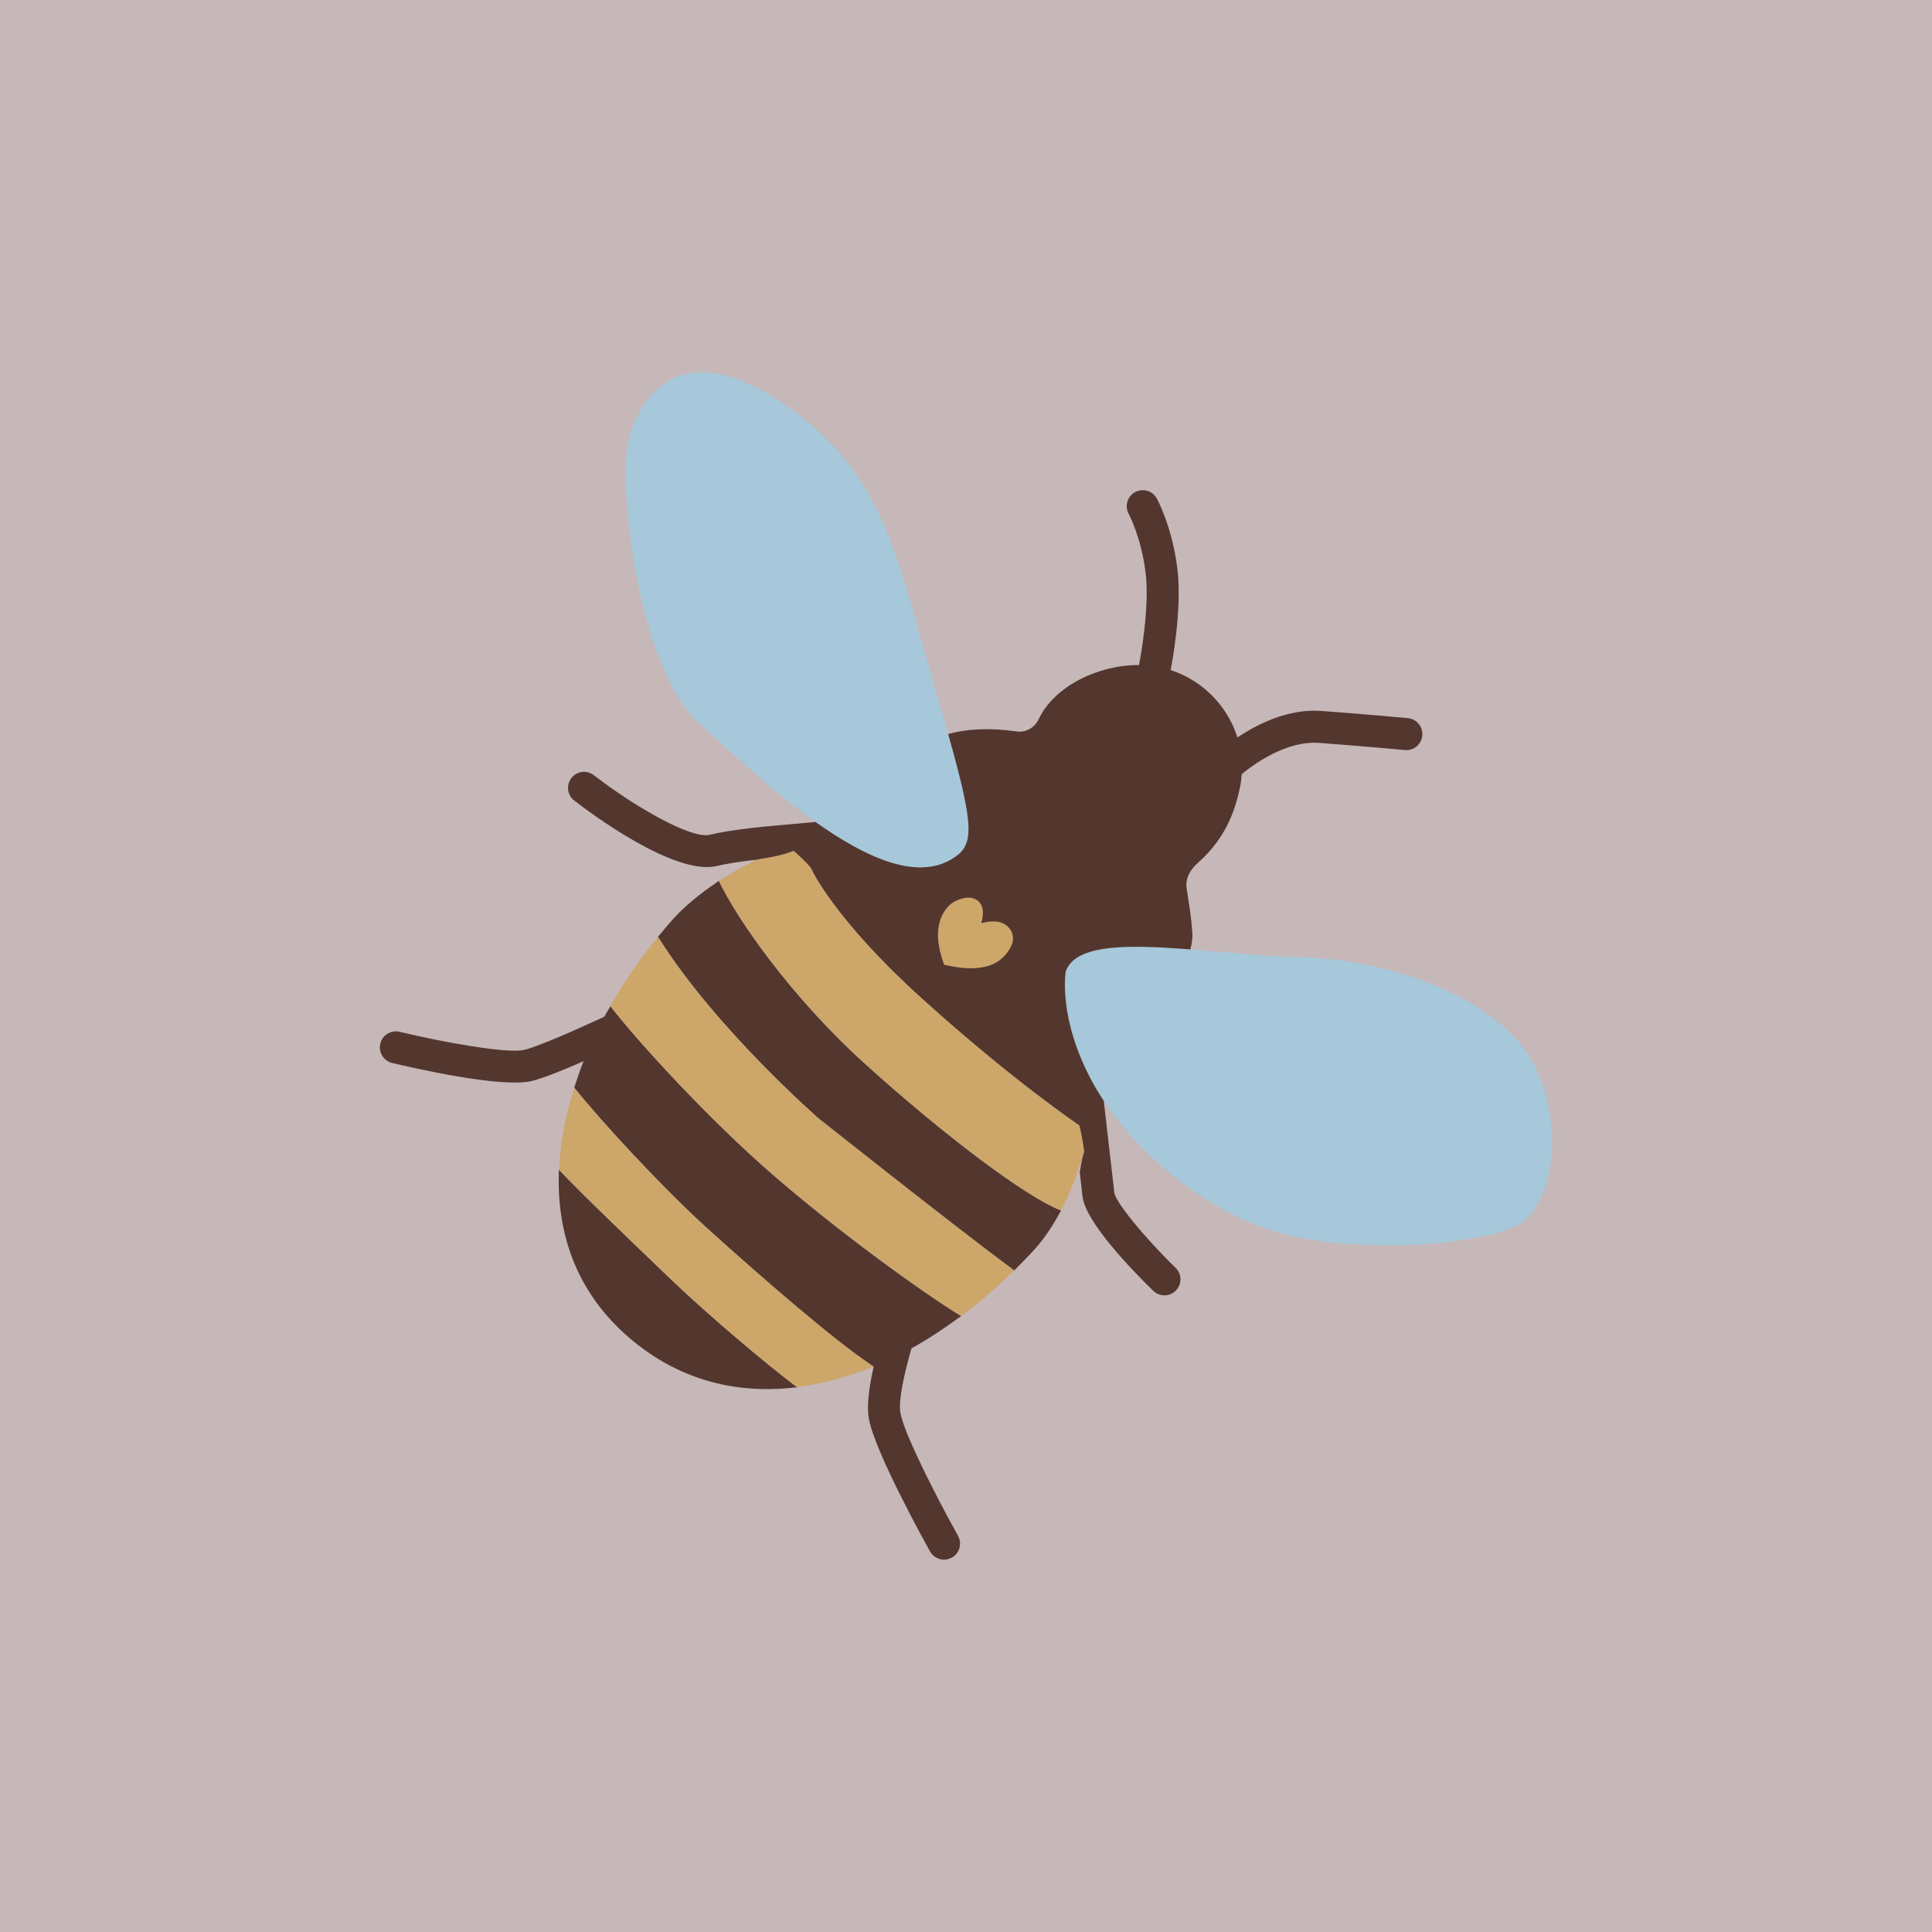 <svg viewBox="0 0 1000 1000" xmlns:xlink="http://www.w3.org/1999/xlink" xmlns="http://www.w3.org/2000/svg">
  <defs>
    <style>
      .cls-1 {
        fill: #a6c8da;
      }

      .cls-2 {
        fill: #cda66a;
      }

      .cls-3 {
        fill: #53372f;
      }

      .cls-4 {
        fill: #c6b7b8;
      }

      .cls-5 {
        clip-path: url(#clippath);
      }
    </style>
    <clipPath id="clippath">
      <path d="M0,500.04c0,272.91,218.63,494.75,490.3,499.92h19.39c271.67-5.17,490.3-227.01,490.3-499.92S776.15.04,500,.04,0,223.89,0,500.04" class="cls-4"></path>
    </clipPath>
  </defs>
  <g id="BG">
    <rect height="1000" width="1000" y="0" class="cls-4"></rect>
  </g>
  <g id="Pattern">
    <g>
      <path d="M0,500.04c0,272.91,218.63,494.75,490.3,499.92h19.39c271.67-5.17,490.3-227.01,490.3-499.92S776.15.04,500,.04,0,223.89,0,500.04" class="cls-4"></path>
      <g class="cls-5">
        <g>
          <g>
            <path d="M492.4,444.82c11.78-6.97,12.45-14.97-1.63-64.88h0c-1.93-6.82-4.12-14.41-6.61-22.91-20.67-70.64-26.14-112.53-79.5-148.6-20.01-13.53-35.51-17.16-47.32-15.23-19.69,3.21-29.16,21.86-32.27,35.83-4.97,22.35,4.75,116.76,37.45,146.05,15.31,13.71,37.13,34.38,59.58,50.38,0,0,0,0,0,0,0,0,.01,0,.01,0,25.49,18.17,51.8,30.3,70.3,19.36Z" class="cls-1"></path>
            <g>
              <path d="M793.07,549.39c-17.07-31.07-70.2-52.8-119.9-53.92-18.26-.41-38.42-2.59-57.02-4.05h0c-32.03-2.52-59.43-2.95-64.5,11.35,0,0-4.39,24.23,14.11,57.92,1.67,3.05,3.57,6.07,5.55,9.09h0c20,30.3,55.19,58.14,90.61,68.27,38.94,11.13,102.96,6.76,123.04-3.66,20.08-10.41,25.19-53.92,8.11-84.99Z" class="cls-1"></path>
              <g>
                <path d="M410.32,718.36c.3-.03.59-.14.89-.17-.34.04-.67.04-1,.08.03.03.08.06.11.09Z" class="cls-2"></path>
                <path d="M297.68,561.34c-.11.34-.16.69-.27,1.04.11-.33.24-.66.35-.99-.03-.01-.05-.04-.08-.05Z" class="cls-2"></path>
                <path d="M289.15,607.66s.06.06.08.08c0-.27,0-.54,0-.82,0,.24-.07.49-.08.73Z" class="cls-2"></path>
                <path d="M341.56,483.62c-.26.32-.49.68-.75.99.27-.33.55-.64.82-.97-.02,0-.05-.01-.07-.03Z" class="cls-2"></path>
                <path d="M496.14,682.3c.28-.21.54-.45.83-.66-.3.22-.62.38-.92.6.03.02.07.04.1.06Z" class="cls-2"></path>
                <path d="M526.12,656.48s-.02-.04-.03-.06c-.25.25-.49.52-.74.77.25-.25.52-.47.77-.72Z" class="cls-2"></path>
                <path d="M548.46,628.01c.12-.23.21-.5.34-.73-.13.24-.28.45-.41.69.02,0,.06.03.08.04Z" class="cls-2"></path>
                <path d="M524.96,657.6c.13-.13.26-.27.39-.41-.14.14-.28.25-.42.39,0,0,.02.01.03.02Z" class="cls-3"></path>
                <path d="M340.56,484.9s0,.01.01.02c.08-.1.15-.2.23-.3-.08.1-.16.19-.24.28Z" class="cls-3"></path>
                <path d="M549.24,626.55s-.06-.03-.08-.04c-.13.25-.23.53-.36.78.14-.26.3-.48.44-.74Z" class="cls-3"></path>
                <path d="M289.23,605.32c-.02.54.02,1.06,0,1.6.02-.48.14-.96.16-1.44-.05-.05-.11-.12-.16-.16Z" class="cls-3"></path>
                <path d="M412.67,718.08c-.05-.04-.12-.09-.17-.13-.43.05-.86.2-1.29.25.49-.06.97-.05,1.46-.12Z" class="cls-3"></path>
                <path d="M497.58,681.24s-.05-.03-.06-.04c-.19.14-.36.3-.55.44.2-.15.42-.25.61-.4Z" class="cls-3"></path>
                <path d="M297.22,562.93s.03.03.04.05c.06-.2.09-.4.16-.6-.06.19-.14.37-.2.55Z" class="cls-3"></path>
                <g>
                  <path d="M447.88,550.74c-38.33-34.58-66.45-75.18-75.75-94.73-.02-.03-.04-.08-.06-.11-.3.2-.54.42-.84.62-.17.11-.38.2-.55.31,0,.02.03.05.04.07-8.53,5.79-16.17,12.06-22.28,18.72-2.33,2.58-4.58,5.31-6.82,8.04-.27.33-.55.64-.82.97-.08.1-.15.21-.23.3,29.5,47.21,83.08,93.94,83.08,93.94,0,0,70.91,56.3,101.27,78.73.14-.13.28-.25.42-.39.25-.25.49-.52.74-.77,3.19-3.18,6.34-6.39,9.37-9.75,4.82-5.25,9.09-11.64,12.93-18.7.13-.24.28-.45.41-.69.13-.24.23-.53.36-.78-18.58-7.18-61.13-39.54-101.27-75.76Z" class="cls-3"></path>
                  <path d="M289.39,605.48c-.02.48-.14.96-.16,1.44,0,.27,0,.54,0,.82-.81,30.65,8.89,59.85,34.23,82.72,25.87,23.34,56.06,31.08,86.73,27.82.34-.04.67-.04,1-.08.43-.05.86-.19,1.29-.25-15.6-11.73-46.27-37.49-66.96-57.45-17.28-16.66-44.71-42.74-56.15-55.02Z" class="cls-3"></path>
                  <path d="M315.96,520.79c-.29.52-.59,1.03-.89,1.54-.76,1.29-1.54,2.57-2.24,3.89-15.24,7.07-33.83,15.28-41.4,17.18-8.68,2.18-42.99-4.15-64.59-9.34-4.45-1.07-8.93,1.67-10,6.12-.74,3.06.33,6.13,2.51,8.1.99.9,2.22,1.56,3.61,1.9,9.34,2.25,56.75,13.26,72.5,9.3,5.88-1.48,16.08-5.6,26.6-10.19-1.6,4-2.98,8.05-4.3,12.09-.11.33-.24.66-.35.99-.06.2-.09.4-.16.6,13.44,17.02,46.04,52.27,69.78,73.69,25.43,22.94,64.83,57.42,85.04,70.61.04.03.1.07.14.1-2.25,9.98-3.65,19.87-2.55,26.53,2.8,16.95,28.79,63.84,31.74,69.13.45.81,1.03,1.52,1.68,2.11,2.57,2.31,6.41,2.86,9.6,1.08,3.99-2.23,5.43-7.28,3.2-11.28-10.62-19.01-28.11-53.13-29.86-63.75-1.05-6.37,1.96-20.11,5.77-33.29,8.29-4.58,16.37-9.91,24.24-15.68.3-.22.62-.38.92-.6.19-.14.36-.3.55-.44-20.3-12.38-64.27-44.2-99-74.48-30.53-26.62-67.04-65.89-82.55-85.93Z" class="cls-3"></path>
                </g>
                <path d="M728.73,371.71c-.2-.02-19.88-1.88-44.77-3.73-17.22-1.27-33.24,6.87-43.46,13.72-5.05-16-17.73-29.39-34.58-34.89.34-1.68,6.17-31.34,3.46-52.7-2.76-21.75-10.34-35.56-10.66-36.14-2.21-3.98-7.25-5.42-11.24-3.21-4,2.21-5.45,7.25-3.26,11.25.07.12,6.38,11.81,8.71,30.18,2.39,18.8-3.22,47.13-3.28,47.41-.04.21-.02.41-.04.62-21.07-.11-43.89,10.91-51.96,27.99-2.09,4.42-6.61,7.06-11.45,6.38-14.61-2.06-26.19-1.22-35.43,1.34,14.08,49.91,13.42,57.91,1.63,64.88-18.5,10.94-44.8-1.2-70.3-19.36,0,0-.01,0-.01,0-3.6.36-7.52.7-11.56,1.05-14.47,1.26-30.87,2.67-43.29,5.6-9.45,2.22-38.43-14.29-59.87-30.86-3.62-2.8-8.83-2.13-11.63,1.49-2.67,3.45-2.19,8.34,1,11.22.16.14.32.28.49.41,8.48,6.56,51.92,39.04,73.82,33.88,5.67-1.34,12.5-2.34,19.65-3.17-.12.06-.24.13-.36.19.34-.06.67-.13,1.01-.18,6.93-1.19,13.92-2.28,19.33-4.6,1.55,1.09,7.88,7.05,9.03,8.89,0,0,11.16,25.73,58.16,68.14,47,42.41,80.71,64.99,80.71,64.99,0,0,1.56,5.81,2.5,13.47,0,.05.02.1.02.15-1.01,3.28-1.64,6.91-2.21,10.61.62,5.37,1.13,9.87,1.41,12.45,1.48,13.48,26.11,38.72,36.64,48.94.07.07.15.14.23.21,3.29,2.97,8.38,2.82,11.49-.38,3.19-3.29,3.11-8.53-.17-11.72-16.16-15.71-30.98-33.88-31.71-38.87-.84-7.6-3.58-31.26-5.48-47.58h0c-1.99-3.02-3.88-6.04-5.55-9.09-18.49-33.68-14.11-57.92-14.11-57.92,5.07-14.3,32.47-13.87,64.5-11.35.85-3.39,1.19-6.38,1.03-8.55-.7-9.36-1.68-14.28-2.97-23.18-.74-5.13,1.89-9.59,5.77-13.02,13.65-12.08,19.1-25.66,21.92-39.53.44-2.15.68-4.3.83-6.45,5.84-4.83,22.86-17.43,40-16.17,24.71,1.83,44.23,3.68,44.42,3.7,4.56.43,8.6-2.91,9.04-7.47.43-4.56-2.91-8.6-7.47-9.04Z" class="cls-3"></path>
              </g>
            </g>
          </g>
          <path d="M297.26,562.98c-4.53,14.15-7.26,28.46-7.87,42.51,11.44,12.28,38.87,38.36,56.15,55.02,20.69,19.95,51.36,45.71,66.96,57.45,13.23-1.64,26.52-5.27,39.58-10.66-20.2-13.19-59.61-47.67-85.04-70.61-23.75-21.43-56.34-56.67-69.78-73.69Z" class="cls-2"></path>
          <path d="M340.58,484.92c-9.45,11.54-18.14,24.1-25.56,37.35l.05.06c.3-.51.6-1.03.89-1.54,15.51,20.04,52.02,59.32,82.55,85.93,34.74,30.28,78.71,62.1,99,74.48,9.57-7.12,18.76-15.04,27.41-23.62-30.36-22.42-101.27-78.73-101.27-78.73,0,0-53.58-46.73-83.08-93.94Z" class="cls-2"></path>
          <path d="M477.88,517.5c-47-42.41-58.16-68.14-58.16-68.14-1.15-1.85-7.48-7.81-9.03-8.89-5.42,2.32-12.41,3.41-19.33,4.6-6.72,3.4-13.26,6.97-19.21,10.94,9.29,19.56,37.42,60.15,75.75,94.73,40.14,36.22,82.69,68.59,101.27,75.76,4.83-9.15,8.78-19.53,11.93-30.55-.94-7.66-2.5-13.47-2.5-13.47,0,0-33.71-22.58-80.71-64.99Z" class="cls-2"></path>
          <path d="M521.6,479.53c-1.05-.95-2.33-1.67-3.71-2.09-1.15-.35-2.36-.5-3.57-.51-1.16-.02-2.32.09-3.47.27-.98.15-1.96.36-2.91.62.35-1.18.57-2.39.7-3.61.11-1.07.14-2.14.01-3.2-.13-1.02-.4-2.04-.92-2.93-.58-1-1.45-1.84-2.48-2.44-.92-.54-1.97-.87-3.05-.98-1.18-.12-2.4.03-3.57.3-1.13.25-2.22.6-3.27,1.05-1.09.48-2.15,1.06-3.08,1.79-1.19.93-2.2,2.07-3.06,3.31-1.24,1.79-2.17,3.76-2.77,5.81-.61,2.08-.9,4.24-.95,6.4-.04,2.04.13,4.06.46,6.06.3,1.85.73,3.68,1.25,5.49.43,1.51.93,3,1.49,4.47,1.31.31,2.64.59,3.96.84,1.65.3,3.31.54,4.98.72,1.72.18,3.44.28,5.17.27,1.72-.01,3.45-.13,5.15-.4,1.6-.25,3.19-.65,4.71-1.21,1.66-.62,3.25-1.44,4.66-2.48,1.09-.8,2.08-1.72,2.96-2.73.73-.82,1.38-1.71,1.97-2.63.68-1.05,1.28-2.14,1.65-3.31.33-1.03.47-2.13.4-3.21-.06-1-.31-1.99-.73-2.91-.47-1.03-1.16-1.97-2.01-2.75Z" class="cls-2"></path>
        </g>
      </g>
    </g>
  </g>
</svg>